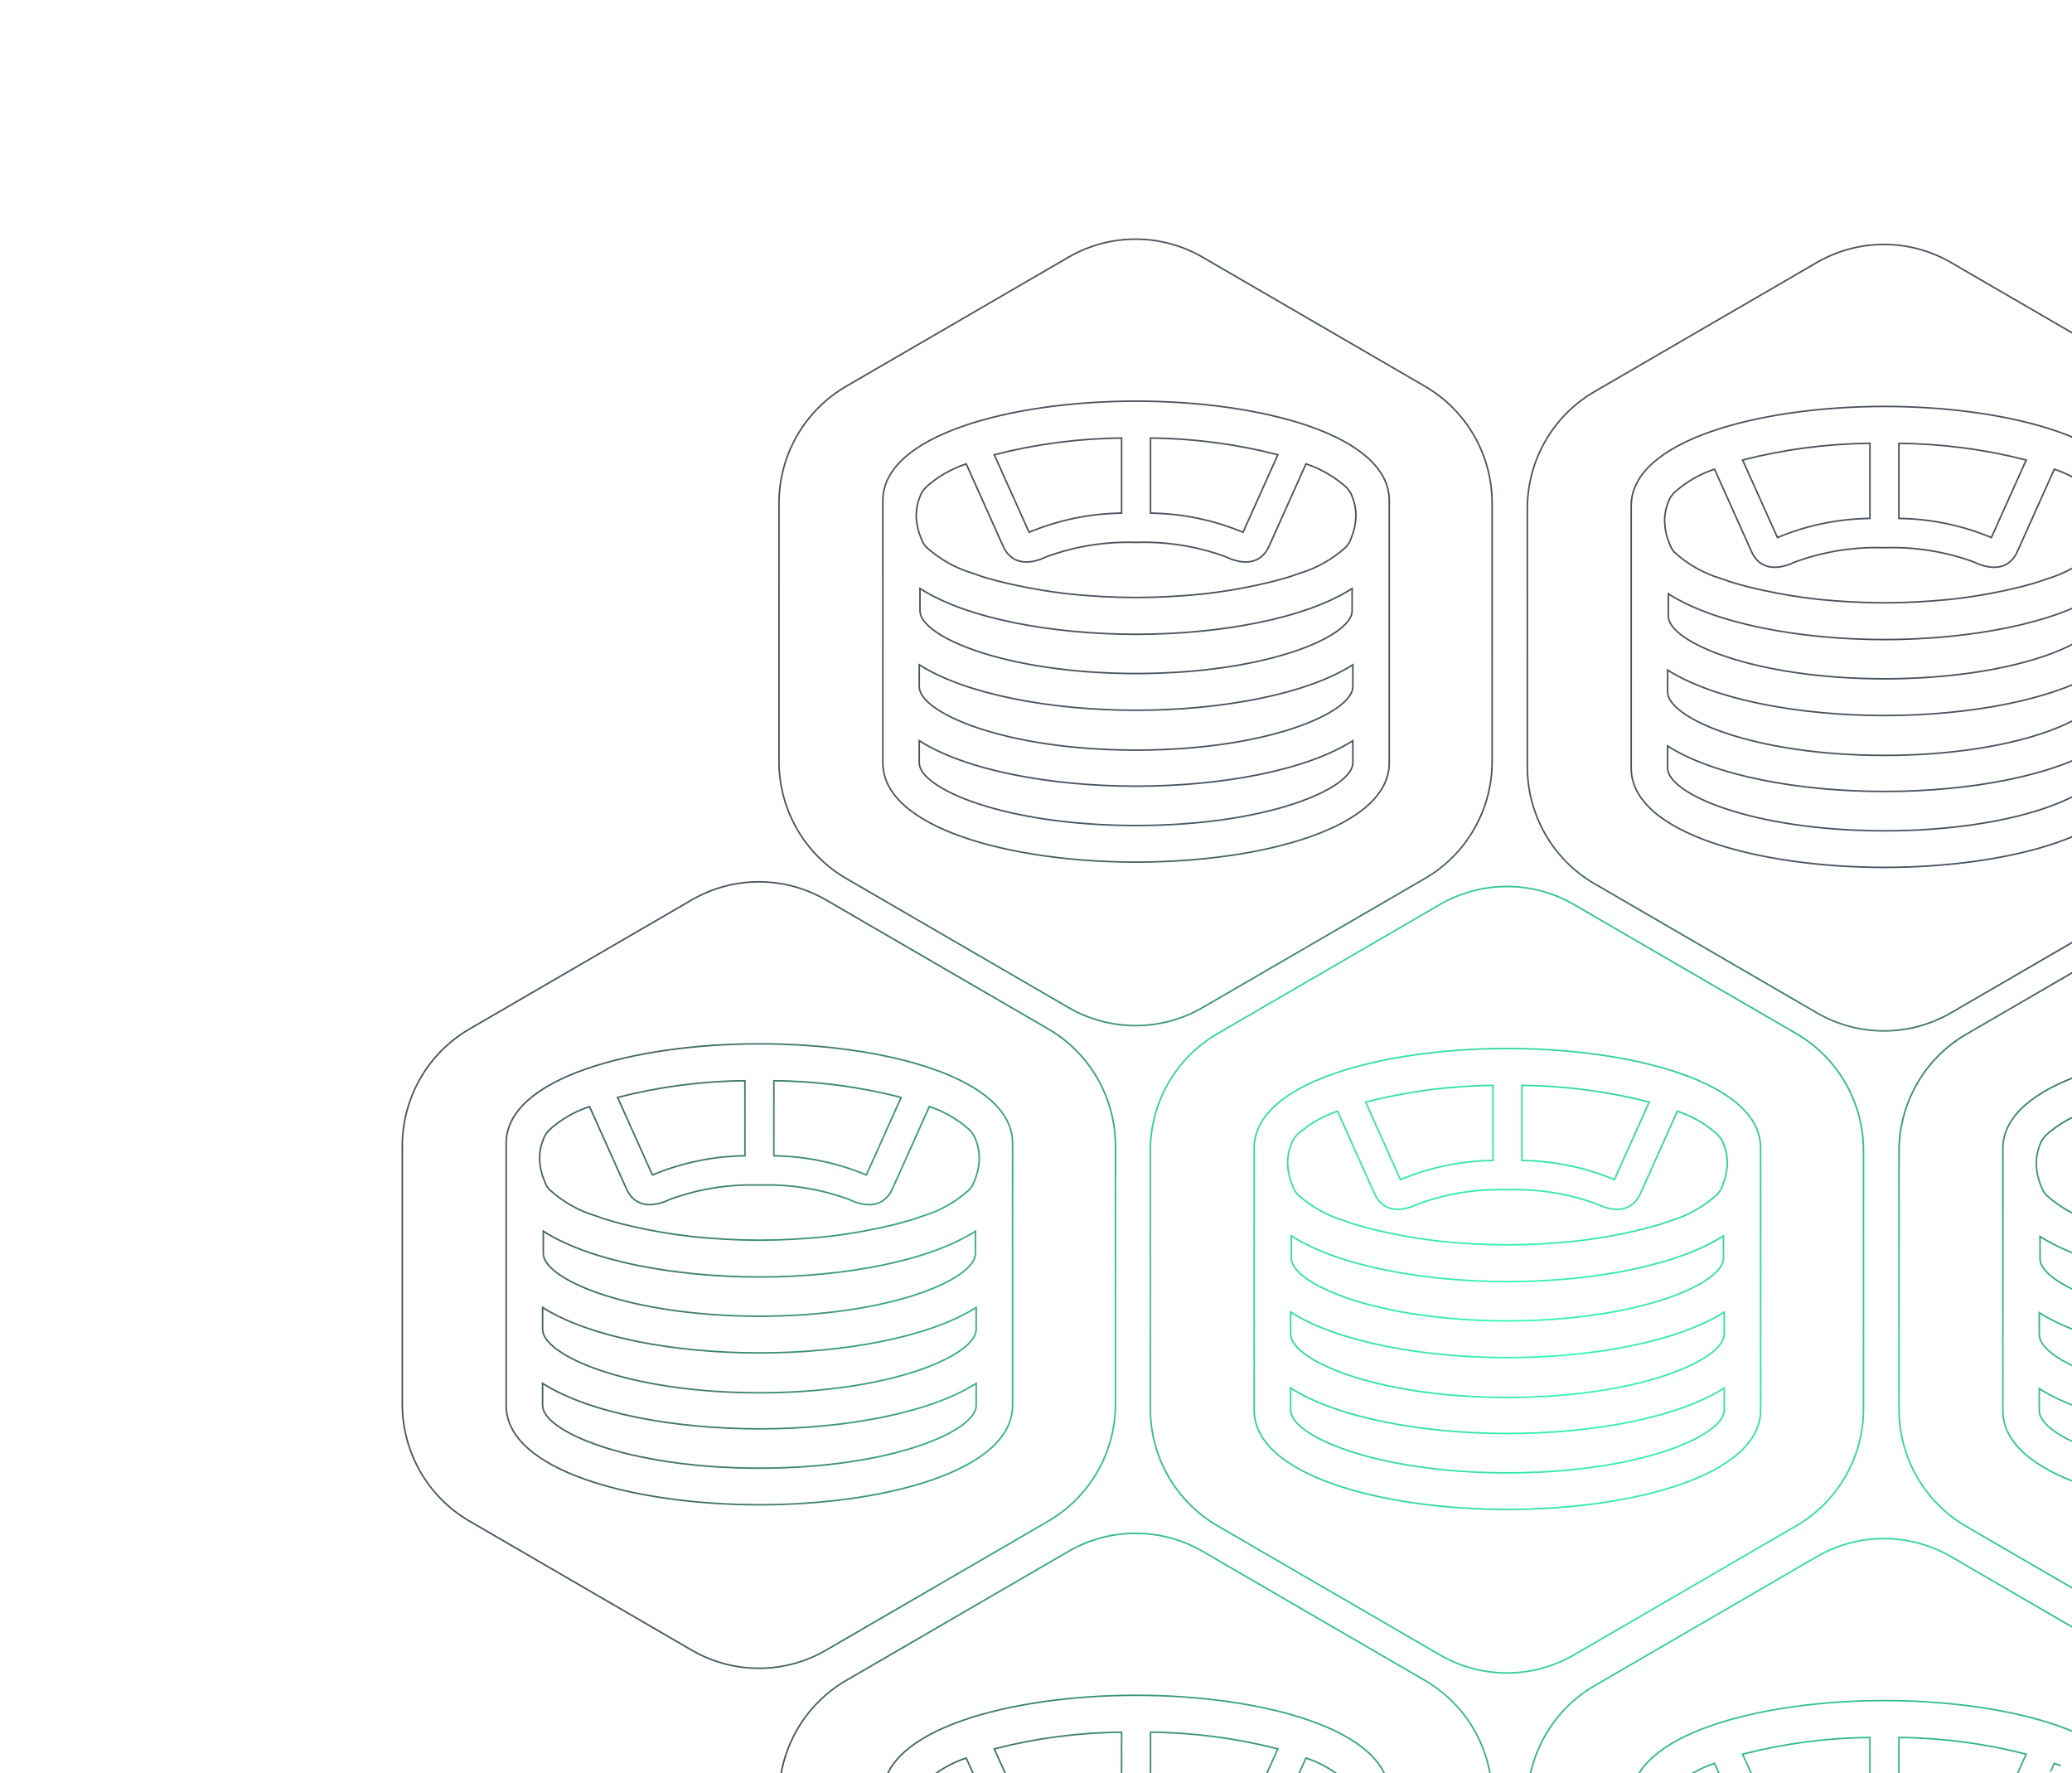 <?xml version="1.0" encoding="UTF-8"?> <svg xmlns="http://www.w3.org/2000/svg" xmlns:xlink="http://www.w3.org/1999/xlink" id="_Слой_2" viewBox="0 0 1332.35 1140"><defs><style>.cls-1{stroke:url(#_Безымянный_градиент_56-23);}.cls-1,.cls-2,.cls-3,.cls-4,.cls-5,.cls-6,.cls-7,.cls-8,.cls-9,.cls-10,.cls-11,.cls-12,.cls-13,.cls-14,.cls-15,.cls-16,.cls-17,.cls-18,.cls-19,.cls-20,.cls-21,.cls-22,.cls-23,.cls-24,.cls-25,.cls-26,.cls-27,.cls-28,.cls-29,.cls-30,.cls-31,.cls-32,.cls-33,.cls-34,.cls-35,.cls-36,.cls-37,.cls-38,.cls-39,.cls-40,.cls-41,.cls-42,.cls-43,.cls-44,.cls-45,.cls-46,.cls-47,.cls-48,.cls-49{fill:none;}.cls-1,.cls-2,.cls-3,.cls-4,.cls-5,.cls-6,.cls-7,.cls-8,.cls-9,.cls-10,.cls-11,.cls-12,.cls-13,.cls-14,.cls-15,.cls-17,.cls-18,.cls-19,.cls-20,.cls-21,.cls-22,.cls-23,.cls-24,.cls-25,.cls-26,.cls-27,.cls-28,.cls-29,.cls-30,.cls-31,.cls-32,.cls-33,.cls-34,.cls-35,.cls-36,.cls-37,.cls-38,.cls-39,.cls-40,.cls-41,.cls-42,.cls-43,.cls-44,.cls-45,.cls-46,.cls-47,.cls-48,.cls-49{stroke-opacity:.8;}.cls-2{stroke:url(#_Безымянный_градиент_56-43);}.cls-3{stroke:url(#_Безымянный_градиент_56-3);}.cls-4{stroke:url(#_Безымянный_градиент_56-17);}.cls-5{stroke:url(#_Безымянный_градиент_56-2);}.cls-6{stroke:url(#_Безымянный_градиент_56-35);}.cls-7{stroke:url(#_Безымянный_градиент_56-11);}.cls-8{stroke:url(#_Безымянный_градиент_56-41);}.cls-9{stroke:url(#_Безымянный_градиент_56-14);}.cls-10{stroke:url(#_Безымянный_градиент_56-13);}.cls-11{stroke:url(#_Безымянный_градиент_56-12);}.cls-12{stroke:url(#_Безымянный_градиент_56-32);}.cls-13{stroke:url(#_Безымянный_градиент_56-38);}.cls-14{stroke:url(#_Безымянный_градиент_56-39);}.cls-15{stroke:url(#_Безымянный_градиент_56-20);}.cls-17{stroke:url(#_Безымянный_градиент_56-7);}.cls-18{stroke:url(#_Безымянный_градиент_56-42);}.cls-19{stroke:url(#_Безымянный_градиент_56-33);}.cls-20{stroke:url(#_Безымянный_градиент_56-46);}.cls-21{stroke:url(#_Безымянный_градиент_56-9);}.cls-22{stroke:url(#_Безымянный_градиент_56-4);}.cls-23{stroke:url(#_Безымянный_градиент_56-29);}.cls-24{stroke:url(#_Безымянный_градиент_56-34);}.cls-25{stroke:url(#_Безымянный_градиент_56-5);}.cls-26{stroke:url(#_Безымянный_градиент_56-25);}.cls-27{stroke:url(#_Безымянный_градиент_56-45);}.cls-28{stroke:url(#_Безымянный_градиент_56-48);}.cls-29{stroke:url(#_Безымянный_градиент_56-28);}.cls-30{stroke:url(#_Безымянный_градиент_56-22);}.cls-31{stroke:url(#_Безымянный_градиент_56-27);}.cls-32{stroke:url(#_Безымянный_градиент_56-8);}.cls-33{stroke:url(#_Безымянный_градиент_56-31);}.cls-34{stroke:url(#_Безымянный_градиент_56-18);}.cls-35{stroke:url(#_Безымянный_градиент_56-10);}.cls-36{stroke:url(#_Безымянный_градиент_56-24);}.cls-37{stroke:url(#_Безымянный_градиент_56-16);}.cls-38{stroke:url(#_Безымянный_градиент_56-37);}.cls-39{stroke:url(#_Безымянный_градиент_56);}.cls-40{stroke:url(#_Безымянный_градиент_56-36);}.cls-41{stroke:url(#_Безымянный_градиент_56-19);}.cls-42{stroke:url(#_Безымянный_градиент_56-6);}.cls-43{stroke:url(#_Безымянный_градиент_56-15);}.cls-44{stroke:url(#_Безымянный_градиент_56-21);}.cls-50{clip-path:url(#clippath);}.cls-45{stroke:url(#_Безымянный_градиент_56-40);}.cls-46{stroke:url(#_Безымянный_градиент_56-30);}.cls-47{stroke:url(#_Безымянный_градиент_56-44);}.cls-48{stroke:url(#_Безымянный_градиент_56-26);}.cls-49{stroke:url(#_Безымянный_градиент_56-47);}</style><clipPath id="clippath"><rect class="cls-16" width="1332.35" height="1140" rx="20" ry="20"></rect></clipPath><radialGradient id="_Безымянный_градиент_56" cx="1721.66" cy="-559" fx="1721.66" fy="-559" r="1" gradientTransform="translate(-787695.79 783655.62) rotate(-76.84) scale(547 -1055.07)" gradientUnits="userSpaceOnUse"><stop offset="0" stop-color="#01f8a8"></stop><stop offset=".37" stop-color="#00a460"></stop><stop offset=".7" stop-color="#1a2837"></stop><stop offset="1" stop-color="#1b2733"></stop></radialGradient><radialGradient id="_Безымянный_градиент_56-2" cx="1721.66" cy="-559" fx="1721.66" fy="-559" r="1" xlink:href="#_Безымянный_градиент_56"></radialGradient><radialGradient id="_Безымянный_градиент_56-3" cx="1721.66" cy="-559" fx="1721.66" fy="-559" r="1" xlink:href="#_Безымянный_градиент_56"></radialGradient><radialGradient id="_Безымянный_градиент_56-4" cx="1721.66" cy="-559" fx="1721.66" fy="-559" r="1" xlink:href="#_Безымянный_градиент_56"></radialGradient><radialGradient id="_Безымянный_градиент_56-5" cx="1721.66" cy="-559" fx="1721.66" fy="-559" r="1" xlink:href="#_Безымянный_градиент_56"></radialGradient><radialGradient id="_Безымянный_градиент_56-6" cx="1721.66" cy="-559" fx="1721.66" fy="-559" r="1" xlink:href="#_Безымянный_градиент_56"></radialGradient><radialGradient id="_Безымянный_градиент_56-7" cx="1721.66" fx="1721.66" r="1" xlink:href="#_Безымянный_градиент_56"></radialGradient><radialGradient id="_Безымянный_градиент_56-8" cx="1721.66" fx="1721.66" r="1" xlink:href="#_Безымянный_градиент_56"></radialGradient><radialGradient id="_Безымянный_градиент_56-9" cx="1721.66" cy="-559" fx="1721.66" fy="-559" r="1" xlink:href="#_Безымянный_градиент_56"></radialGradient><radialGradient id="_Безымянный_градиент_56-10" cx="1721.66" cy="-559" fx="1721.66" fy="-559" r="1" xlink:href="#_Безымянный_градиент_56"></radialGradient><radialGradient id="_Безымянный_градиент_56-11" cx="1721.66" cy="-559" fx="1721.66" fy="-559" r="1" xlink:href="#_Безымянный_градиент_56"></radialGradient><radialGradient id="_Безымянный_градиент_56-12" cx="1721.66" cy="-559" fx="1721.66" fy="-559" r="1" xlink:href="#_Безымянный_градиент_56"></radialGradient><radialGradient id="_Безымянный_градиент_56-13" cy="-559" fy="-559" r="1" xlink:href="#_Безымянный_градиент_56"></radialGradient><radialGradient id="_Безымянный_градиент_56-14" cx="1721.66" cy="-559" fx="1721.66" fy="-559" r="1" xlink:href="#_Безымянный_градиент_56"></radialGradient><radialGradient id="_Безымянный_градиент_56-15" cx="1721.66" cy="-559" fx="1721.66" fy="-559" r="1" xlink:href="#_Безымянный_градиент_56"></radialGradient><radialGradient id="_Безымянный_градиент_56-16" cx="1721.66" cy="-559" fx="1721.66" fy="-559" r="1" xlink:href="#_Безымянный_градиент_56"></radialGradient><radialGradient id="_Безымянный_градиент_56-17" cx="1721.66" fx="1721.66" r="1" xlink:href="#_Безымянный_градиент_56"></radialGradient><radialGradient id="_Безымянный_градиент_56-18" cx="1721.66" cy="-559" fx="1721.66" fy="-559" r="1" xlink:href="#_Безымянный_градиент_56"></radialGradient><radialGradient id="_Безымянный_градиент_56-19" cy="-559" fy="-559" r="1" xlink:href="#_Безымянный_градиент_56"></radialGradient><radialGradient id="_Безымянный_градиент_56-20" cx="1721.66" fx="1721.66" r="1" xlink:href="#_Безымянный_градиент_56"></radialGradient><radialGradient id="_Безымянный_градиент_56-21" cx="1721.66" fx="1721.66" r="1" xlink:href="#_Безымянный_градиент_56"></radialGradient><radialGradient id="_Безымянный_градиент_56-22" cx="1721.66" cy="-559" fx="1721.66" fy="-559" r="1" xlink:href="#_Безымянный_градиент_56"></radialGradient><radialGradient id="_Безымянный_градиент_56-23" cx="1721.66" fx="1721.66" r="1" xlink:href="#_Безымянный_градиент_56"></radialGradient><radialGradient id="_Безымянный_градиент_56-24" cx="1721.66" fx="1721.66" r="1" xlink:href="#_Безымянный_градиент_56"></radialGradient><radialGradient id="_Безымянный_градиент_56-25" cx="1721.66" fx="1721.66" r="1" xlink:href="#_Безымянный_градиент_56"></radialGradient><radialGradient id="_Безымянный_градиент_56-26" cx="1721.66" fx="1721.66" r="1" xlink:href="#_Безымянный_градиент_56"></radialGradient><radialGradient id="_Безымянный_градиент_56-27" cx="1721.66" fx="1721.66" r="1" xlink:href="#_Безымянный_градиент_56"></radialGradient><radialGradient id="_Безымянный_градиент_56-28" cx="1721.66" cy="-559" fx="1721.66" fy="-559" r="1" xlink:href="#_Безымянный_градиент_56"></radialGradient><radialGradient id="_Безымянный_градиент_56-29" cx="1721.66" fx="1721.66" r="1" xlink:href="#_Безымянный_градиент_56"></radialGradient><radialGradient id="_Безымянный_градиент_56-30" cx="1721.66" cy="-559" fx="1721.66" fy="-559" r="1" xlink:href="#_Безымянный_градиент_56"></radialGradient><radialGradient id="_Безымянный_градиент_56-31" cx="1721.66" cy="-559" fx="1721.66" fy="-559" r="1" xlink:href="#_Безымянный_градиент_56"></radialGradient><radialGradient id="_Безымянный_градиент_56-32" r="1" xlink:href="#_Безымянный_градиент_56"></radialGradient><radialGradient id="_Безымянный_градиент_56-33" cx="1721.66" fx="1721.66" r="1" xlink:href="#_Безымянный_градиент_56"></radialGradient><radialGradient id="_Безымянный_градиент_56-34" cx="1721.66" fx="1721.66" r="1" xlink:href="#_Безымянный_градиент_56"></radialGradient><radialGradient id="_Безымянный_градиент_56-35" cx="1721.66" fx="1721.66" r="1" xlink:href="#_Безымянный_градиент_56"></radialGradient><radialGradient id="_Безымянный_градиент_56-36" cx="1721.66" cy="-559" fx="1721.66" fy="-559" r="1" xlink:href="#_Безымянный_градиент_56"></radialGradient><radialGradient id="_Безымянный_градиент_56-37" cx="1721.66" fx="1721.66" r="1" xlink:href="#_Безымянный_градиент_56"></radialGradient><radialGradient id="_Безымянный_градиент_56-38" cx="1721.66" cy="-559" fx="1721.66" fy="-559" r="1" xlink:href="#_Безымянный_градиент_56"></radialGradient><radialGradient id="_Безымянный_градиент_56-39" cx="1721.66" fx="1721.66" r="1" xlink:href="#_Безымянный_градиент_56"></radialGradient><radialGradient id="_Безымянный_градиент_56-40" cx="1721.66" fx="1721.66" r="1" xlink:href="#_Безымянный_градиент_56"></radialGradient><radialGradient id="_Безымянный_градиент_56-41" cx="1722.26" cy="-560.2" fx="1722.26" fy="-560.2" r="1" gradientTransform="translate(-1491204.09 228025.64) rotate(-40.76) scale(742.39 -1431.96)" xlink:href="#_Безымянный_градиент_56"></radialGradient><radialGradient id="_Безымянный_градиент_56-42" cx="1722.26" cy="-560.2" fx="1722.26" fy="-560.2" r="1" gradientTransform="translate(-1491204.09 228025.64) rotate(-40.76) scale(742.39 -1431.96)" xlink:href="#_Безымянный_градиент_56"></radialGradient><radialGradient id="_Безымянный_градиент_56-43" cx="1722.26" cy="-560.2" fx="1722.26" fy="-560.2" r="1" gradientTransform="translate(-1491204.09 228025.64) rotate(-40.76) scale(742.39 -1431.96)" xlink:href="#_Безымянный_градиент_56"></radialGradient><radialGradient id="_Безымянный_градиент_56-44" cx="1722.26" cy="-560.2" fx="1722.26" fy="-560.2" r="1" gradientTransform="translate(-1491204.09 228025.64) rotate(-40.76) scale(742.39 -1431.96)" xlink:href="#_Безымянный_градиент_56"></radialGradient><radialGradient id="_Безымянный_градиент_56-45" cx="1722.26" cy="-560.2" fx="1722.26" fy="-560.2" r="1" gradientTransform="translate(-1491204.09 228025.64) rotate(-40.76) scale(742.39 -1431.96)" xlink:href="#_Безымянный_градиент_56"></radialGradient><radialGradient id="_Безымянный_градиент_56-46" cx="1722.26" cy="-560.2" fx="1722.26" fy="-560.2" r="1" gradientTransform="translate(-1491204.09 228025.64) rotate(-40.76) scale(742.39 -1431.96)" xlink:href="#_Безымянный_градиент_56"></radialGradient><radialGradient id="_Безымянный_градиент_56-47" cx="1722.26" cy="-560.2" fx="1722.26" fy="-560.2" r="1" gradientTransform="translate(-1491204.09 228025.64) rotate(-40.76) scale(742.39 -1431.96)" xlink:href="#_Безымянный_градиент_56"></radialGradient><radialGradient id="_Безымянный_градиент_56-48" cx="1722.26" cy="-560.2" fx="1722.26" fy="-560.2" r="1" gradientTransform="translate(-1491204.09 228025.64) rotate(-40.76) scale(742.39 -1431.96)" xlink:href="#_Безымянный_градиент_56"></radialGradient></defs><g id="_Слой_1-2"><g class="cls-50"><path class="cls-39" d="M444.82,578.61c26.71-15.51,59.62-15.51,86.33,0l142.95,83c26.71,15.51,43.17,44.17,43.17,75.19v166.01c0,31.02-16.45,59.68-43.17,75.19l-142.95,83c-26.71,15.51-59.62,15.51-86.33,0l-142.95-83c-26.71-15.51-43.17-44.17-43.17-75.19v-166.01c0-31.02,16.46-59.68,43.17-75.19l142.95-83Z"></path><path class="cls-5" d="M627.72,903.66c0,16.44-54.39,40.29-139.41,40.32-85.02-.03-139.41-23.88-139.41-40.32v-14.21c30.15,19.22,84.8,29.22,139.41,29.24,54.61-.02,109.27-10.01,139.41-29.24v14.21Z"></path><path class="cls-3" d="M627.72,854.71c0,16.58-54.39,40.76-139.41,40.8-85.02-.03-139.41-24.22-139.41-40.8v-14.07c30.15,19.15,84.8,29.22,139.41,29.24,54.61-.02,109.27-10.08,139.41-29.24v14.07Z"></path><path class="cls-22" d="M627.24,805.96c0,16.35-54.19,40.2-138.94,40.32-84.74-.12-138.94-23.97-138.94-40.32v-14.35c30.06,19.3,84.48,29.36,138.94,29.44,54.46-.08,108.88-10.14,138.94-29.44v14.35Z"></path><path class="cls-25" d="M529.54,795.28c-12.32,1.2-25.94,2.07-41.24,2.11-15.3-.04-28.92-.91-41.24-2.11-15.8-1.68-31.47-4.45-46.89-8.29l-5.68-1.56c-3.78-1-7.51-2.2-11.16-3.6-11.07-3.28-21.27-9.02-29.84-16.79-.23-.18-.43-.38-.61-.6-.19-.23-.35-.49-.47-.76-.1-.12-.21-.24-.3-.37-.14-.18-.27-.36-.4-.55-.4-.59-.73-1.21-.99-1.87-.05-.17-.11-.34-.17-.51l-.13-.33-.12-.3c-.08-.19-.16-.38-.25-.56-1.8-4.2-2.83-8.69-3.04-13.26-.18-4.66.65-9.3,2.44-13.6.57-1.71,1.49-3.29,2.71-4.62.12-.19.26-.38.4-.56.15-.19.31-.36.48-.53,7.54-6.82,16.41-11.98,26.05-15.16l22.53,50.25,1.9,4.15c2.77,5.03,9.13,12.1,23.82,6.8l3.59-1.56c17.98-6.56,37.03-9.68,56.16-9.18h2.5c19.13-.5,38.18,2.61,56.16,9.18l3.59,1.56c14.68,5.3,21.04-1.77,23.82-6.8l1.9-4.15,22.53-50.25c9.63,3.18,18.51,8.35,26.05,15.16.33.33.63.69.88,1.09.63.7,1.19,1.46,1.65,2.27.43.75.78,1.54,1.06,2.36,1.79,4.3,2.62,8.94,2.43,13.6-.21,4.57-1.25,9.06-3.04,13.26-.26.55-.49,1.12-.68,1.7-.41,1.02-.98,1.96-1.69,2.79-.25.53-.62,1-1.08,1.36-8.57,7.77-18.76,13.52-29.84,16.79-3.65,1.4-7.38,2.61-11.16,3.6l-5.68,1.56c-15.42,3.84-31.09,6.61-46.89,8.29Z"></path><path class="cls-42" d="M419.53,755.44c18.86-7.88,39.05-12.05,59.47-12.31v-48.27c-27.62.24-55.11,3.85-81.87,10.74l22.39,49.84Z"></path><path class="cls-17" d="M557.08,755.44c-18.86-7.88-39.05-12.05-59.47-12.31v-48.27c27.62.24,55.11,3.85,81.87,10.74l-22.39,49.84Z"></path><path class="cls-32" d="M488.3,671.13c-80.93.03-162.82,21.99-162.82,63.91v168.62c0,41.85,81.89,63.81,162.82,63.84,80.93-.03,162.82-21.99,162.82-63.84v-168.62c0-41.92-81.89-63.88-162.82-63.91Z"></path><path class="cls-21" d="M1407.25,582.01c26.71-15.51,59.62-15.51,86.33,0l142.95,83c26.71,15.51,43.17,44.17,43.17,75.19v166.01c0,31.02-16.46,59.68-43.17,75.19l-142.95,83c-26.71,15.51-59.62,15.51-86.33,0l-142.96-83c-26.71-15.51-43.16-44.17-43.16-75.19v-166.01c0-31.02,16.46-59.68,43.16-75.19l142.96-83Z"></path><path class="cls-35" d="M1590.14,907.06c0,16.44-54.4,40.29-139.42,40.32-85.02-.03-139.41-23.88-139.41-40.32v-14.21c30.15,19.22,84.8,29.22,139.41,29.24,54.62-.02,109.27-10.01,139.42-29.24v14.21Z"></path><path class="cls-7" d="M1590.14,858.1c0,16.58-54.4,40.76-139.42,40.79-85.02-.03-139.41-24.22-139.41-40.79v-14.07c30.15,19.15,84.8,29.22,139.41,29.24,54.62-.02,109.27-10.08,139.42-29.24v14.07Z"></path><path class="cls-11" d="M1589.66,809.35c0,16.35-54.19,40.2-138.94,40.32-84.74-.12-138.93-23.97-138.93-40.32v-14.35c30.06,19.3,84.48,29.36,138.93,29.44,54.46-.08,108.88-10.14,138.94-29.44v14.35Z"></path><path class="cls-10" d="M1491.96,798.68c-12.32,1.2-25.94,2.07-41.24,2.11-15.29-.04-28.91-.91-41.23-2.11-15.8-1.68-31.47-4.45-46.89-8.3l-5.68-1.56c-3.79-1-7.52-2.2-11.17-3.6-11.07-3.28-21.27-9.02-29.84-16.79-.22-.18-.43-.38-.61-.6-.18-.23-.34-.49-.47-.76-.1-.12-.2-.24-.3-.37-.14-.18-.27-.36-.4-.55-.39-.58-.73-1.21-.99-1.87-.06-.17-.11-.34-.18-.5l-.12-.33-.13-.3c-.08-.19-.16-.38-.25-.56-1.79-4.2-2.83-8.69-3.04-13.26-.19-4.66.65-9.3,2.43-13.6.58-1.71,1.5-3.29,2.71-4.62.12-.19.26-.38.4-.56.15-.19.31-.36.48-.53,7.54-6.82,16.41-11.98,26.05-15.16l22.53,50.25,1.89,4.15c2.78,5.03,9.14,12.1,23.82,6.8l3.58-1.56c17.99-6.56,37.04-9.68,56.16-9.18h2.51c19.12-.5,38.17,2.62,56.15,9.18l3.59,1.56c14.68,5.3,21.04-1.77,23.81-6.8l1.9-4.15,22.53-50.25c9.63,3.18,18.51,8.35,26.05,15.16.33.33.63.69.88,1.09.63.7,1.18,1.46,1.65,2.27.43.75.78,1.54,1.05,2.36,1.79,4.3,2.62,8.94,2.44,13.6-.22,4.57-1.25,9.06-3.05,13.26-.26.55-.48,1.12-.67,1.7-.41,1.02-.98,1.96-1.69,2.79-.25.53-.62,1-1.08,1.36-8.57,7.78-18.77,13.52-29.84,16.79-3.66,1.4-7.38,2.61-11.17,3.6l-5.68,1.56c-15.42,3.84-31.09,6.61-46.89,8.3Z"></path><path class="cls-9" d="M1450.72,674.52c-80.93.03-162.82,21.99-162.82,63.91v168.62c0,41.85,81.89,63.81,162.82,63.84,80.94-.03,162.83-21.99,162.83-63.84v-168.62c0-41.92-81.89-63.88-162.83-63.91Z"></path><path class="cls-43" d="M687.03,165.4c26.71-15.51,59.62-15.51,86.33,0l142.95,83c26.71,15.51,43.17,44.17,43.17,75.19v166.01c0,31.02-16.46,59.68-43.17,75.19l-142.95,83c-26.71,15.51-59.62,15.51-86.33,0l-142.95-83c-26.71-15.51-43.17-44.17-43.17-75.19v-166.01c0-31.02,16.46-59.68,43.17-75.19l142.95-83Z"></path><path class="cls-37" d="M869.92,490.45c0,16.44-54.39,40.29-139.41,40.32-85.02-.03-139.41-23.88-139.41-40.32v-14.21c30.15,19.22,84.8,29.22,139.41,29.24,54.61-.02,109.27-10.01,139.41-29.24v14.21Z"></path><path class="cls-4" d="M869.92,441.5c0,16.58-54.39,40.76-139.41,40.79-85.02-.03-139.41-24.22-139.41-40.79v-14.07c30.15,19.15,84.8,29.22,139.41,29.24,54.61-.02,109.27-10.08,139.41-29.24v14.07Z"></path><path class="cls-34" d="M869.45,392.75c0,16.34-54.19,40.2-138.94,40.32-84.74-.12-138.94-23.97-138.94-40.32v-14.35c30.06,19.3,84.48,29.36,138.94,29.44,54.46-.08,108.88-10.14,138.94-29.44v14.35Z"></path><path class="cls-41" d="M771.75,382.07c-12.32,1.2-25.94,2.07-41.24,2.11-15.3-.04-28.92-.91-41.24-2.11-15.8-1.68-31.47-4.45-46.89-8.3l-5.68-1.56c-3.79-1-7.51-2.2-11.16-3.6-11.07-3.28-21.27-9.02-29.84-16.79-.23-.18-.43-.38-.61-.6-.19-.23-.35-.49-.47-.76-.11-.12-.2-.24-.3-.37-.14-.18-.27-.36-.4-.55-.4-.59-.73-1.21-.99-1.87-.05-.17-.11-.34-.17-.5l-.13-.33-.12-.3c-.08-.19-.16-.38-.25-.56-1.8-4.2-2.83-8.69-3.04-13.26-.18-4.66.65-9.3,2.44-13.6.57-1.71,1.49-3.29,2.71-4.62.12-.19.26-.38.4-.56.15-.19.31-.36.48-.53,7.54-6.82,16.41-11.98,26.05-15.16l22.53,50.25,1.89,4.15c2.77,5.03,9.14,12.1,23.82,6.8l3.59-1.56c17.98-6.56,37.03-9.68,56.16-9.18h2.5c19.13-.5,38.17,2.62,56.16,9.18l3.59,1.56c14.68,5.3,21.04-1.77,23.81-6.8l1.9-4.15,22.53-50.25c9.63,3.18,18.51,8.35,26.05,15.16.33.33.63.69.88,1.09.63.7,1.19,1.46,1.65,2.27.43.75.78,1.53,1.06,2.36,1.79,4.3,2.62,8.94,2.44,13.6-.22,4.57-1.25,9.06-3.04,13.26-.26.55-.49,1.12-.68,1.7-.41,1.02-.98,1.96-1.69,2.79-.25.53-.62,1-1.08,1.36-8.57,7.78-18.77,13.51-29.84,16.79-3.65,1.4-7.38,2.61-11.16,3.6l-5.68,1.56c-15.42,3.84-31.09,6.61-46.89,8.3Z"></path><path class="cls-15" d="M661.74,342.23c18.86-7.88,39.05-12.05,59.47-12.31v-48.27c-27.62.24-55.11,3.85-81.87,10.74l22.39,49.84Z"></path><path class="cls-44" d="M799.29,342.23c-18.86-7.88-39.05-12.05-59.47-12.31v-48.27c27.62.24,55.11,3.85,81.87,10.74l-22.4,49.84Z"></path><path class="cls-30" d="M730.51,257.92c-80.93.03-162.82,21.99-162.82,63.91v168.62c0,41.85,81.89,63.81,162.82,63.85,80.93-.03,162.82-21.99,162.82-63.85v-168.62c0-41.92-81.89-63.88-162.82-63.91Z"></path><path class="cls-1" d="M1168.24,168.8c26.71-15.51,59.62-15.51,86.33,0l142.95,83c26.71,15.51,43.17,44.17,43.17,75.19v166.01c0,31.02-16.46,59.68-43.17,75.19l-142.95,83c-26.71,15.51-59.62,15.51-86.33,0l-142.95-83c-26.71-15.51-43.17-44.17-43.17-75.19v-166.01c0-31.02,16.46-59.68,43.17-75.19l142.95-83Z"></path><path class="cls-36" d="M1351.13,493.85c0,16.44-54.39,40.29-139.41,40.32-85.02-.03-139.41-23.88-139.41-40.32v-14.21c30.15,19.22,84.8,29.22,139.41,29.24,54.61-.02,109.27-10.01,139.41-29.24v14.21Z"></path><path class="cls-26" d="M1351.13,444.89c0,16.58-54.39,40.76-139.41,40.8-85.02-.03-139.41-24.22-139.41-40.8v-14.07c30.15,19.15,84.8,29.22,139.41,29.24,54.61-.02,109.27-10.08,139.41-29.24v14.07Z"></path><path class="cls-48" d="M1350.66,396.14c0,16.34-54.19,40.2-138.94,40.32-84.75-.12-138.94-23.97-138.94-40.32v-14.35c30.06,19.3,84.48,29.36,138.94,29.44,54.46-.08,108.88-10.14,138.94-29.44v14.35Z"></path><path class="cls-31" d="M1252.96,385.47c-12.32,1.2-25.94,2.07-41.24,2.11-15.3-.04-28.92-.91-41.24-2.11-15.8-1.68-31.47-4.45-46.89-8.29l-5.68-1.56c-3.78-1-7.51-2.2-11.16-3.6-11.07-3.28-21.27-9.02-29.84-16.79-.23-.18-.43-.38-.61-.6-.19-.23-.34-.49-.47-.76-.11-.12-.21-.24-.3-.37-.14-.18-.27-.36-.4-.55-.39-.59-.73-1.21-.99-1.87-.05-.17-.11-.34-.17-.5l-.13-.33-.12-.3c-.08-.19-.16-.38-.25-.56-1.8-4.2-2.83-8.69-3.04-13.26-.18-4.66.65-9.3,2.43-13.6.57-1.71,1.49-3.29,2.71-4.62.12-.19.26-.38.4-.56.15-.19.31-.36.48-.53,7.54-6.82,16.41-11.98,26.05-15.16l22.53,50.25,1.89,4.15c2.78,5.03,9.14,12.1,23.82,6.8l3.59-1.56c17.98-6.56,37.03-9.68,56.16-9.18h2.5c19.13-.5,38.18,2.62,56.16,9.18l3.59,1.56c14.68,5.3,21.04-1.77,23.81-6.8l1.9-4.15,22.53-50.25c9.63,3.18,18.5,8.35,26.05,15.16.33.33.62.69.87,1.09.64.7,1.19,1.46,1.66,2.27.42.75.78,1.53,1.05,2.36,1.79,4.3,2.62,8.94,2.44,13.6-.22,4.57-1.25,9.06-3.05,13.26-.26.55-.48,1.12-.67,1.7-.41,1.02-.98,1.96-1.7,2.79-.25.53-.62,1-1.08,1.36-8.56,7.78-18.76,13.51-29.84,16.79-3.65,1.4-7.37,2.61-11.16,3.6l-5.68,1.56c-15.42,3.84-31.09,6.61-46.89,8.29Z"></path><path class="cls-29" d="M1142.94,345.63c18.86-7.88,39.05-12.05,59.47-12.31v-48.27c-27.62.24-55.11,3.85-81.87,10.74l22.4,49.84Z"></path><path class="cls-23" d="M1280.5,345.63c-18.87-7.88-39.05-12.05-59.47-12.31v-48.27c27.62.24,55.11,3.85,81.86,10.74l-22.39,49.84Z"></path><path class="cls-46" d="M1211.72,261.32c-80.93.03-162.82,21.99-162.82,63.91v168.62c0,41.85,81.89,63.81,162.82,63.85,80.94-.03,162.82-21.99,162.82-63.85v-168.62c0-41.92-81.88-63.88-162.82-63.91Z"></path><path class="cls-33" d="M687.03,997.48c26.71-15.51,59.62-15.51,86.33,0l142.95,83c26.71,15.51,43.17,44.17,43.17,75.19v166c0,31.02-16.46,59.69-43.17,75.2l-142.95,83c-26.71,15.51-59.62,15.51-86.33,0l-142.95-83c-26.71-15.51-43.17-44.18-43.17-75.2v-166c0-31.02,16.46-59.68,43.17-75.19l142.95-83Z"></path><path class="cls-12" d="M771.75,1214.15c-12.32,1.2-25.94,2.07-41.24,2.11-15.3-.04-28.92-.91-41.24-2.11-15.8-1.68-31.47-4.45-46.89-8.3l-5.68-1.57c-3.79-1-7.51-2.2-11.16-3.6-11.07-3.28-21.27-9.02-29.84-16.79-.23-.18-.43-.38-.61-.6-.19-.23-.35-.49-.47-.76-.11-.12-.2-.24-.3-.37-.14-.18-.27-.36-.4-.55-.4-.59-.73-1.21-.99-1.87-.05-.17-.11-.34-.17-.5l-.13-.33-.12-.3c-.08-.19-.16-.38-.25-.56-1.8-4.2-2.83-8.69-3.04-13.26-.18-4.66.65-9.3,2.44-13.6.57-1.71,1.49-3.29,2.71-4.62.12-.19.26-.38.4-.56.15-.18.31-.36.48-.53,7.54-6.82,16.41-11.98,26.05-15.16l22.53,50.25,1.89,4.15c2.77,5.03,9.14,12.1,23.82,6.8l3.59-1.56c17.98-6.56,37.03-9.68,56.16-9.18h2.5c19.13-.5,38.17,2.61,56.16,9.18l3.59,1.56c14.68,5.3,21.04-1.77,23.81-6.8l1.9-4.15,22.53-50.25c9.63,3.18,18.51,8.35,26.05,15.16.33.33.63.69.88,1.09.63.7,1.19,1.46,1.65,2.27.43.75.78,1.53,1.06,2.36,1.79,4.3,2.62,8.94,2.44,13.6-.22,4.57-1.25,9.06-3.04,13.26-.26.55-.49,1.12-.68,1.7-.41,1.02-.98,1.96-1.69,2.79-.25.53-.62,1-1.08,1.36-8.57,7.77-18.77,13.51-29.84,16.79-3.65,1.4-7.38,2.61-11.16,3.6l-5.68,1.57c-15.42,3.84-31.09,6.61-46.89,8.3Z"></path><path class="cls-19" d="M661.74,1174.31c18.86-7.88,39.05-12.05,59.47-12.31v-48.28c-27.62.24-55.11,3.85-81.87,10.74l22.39,49.84Z"></path><path class="cls-24" d="M799.29,1174.31c-18.86-7.88-39.05-12.05-59.47-12.31v-48.28c27.62.24,55.11,3.85,81.87,10.74l-22.4,49.84Z"></path><path class="cls-6" d="M730.51,1090c-80.93.03-162.82,21.99-162.82,63.91v168.62c0,41.86,81.89,63.82,162.82,63.85,80.93-.03,162.82-21.99,162.82-63.85v-168.62c0-41.92-81.89-63.88-162.82-63.91Z"></path><path class="cls-40" d="M1168.24,1000.87c26.71-15.51,59.62-15.51,86.33,0l142.95,83c26.71,15.51,43.17,44.17,43.17,75.19v166.01c0,31.02-16.46,59.68-43.17,75.19l-142.95,83c-26.71,15.51-59.62,15.51-86.33,0l-142.95-83c-26.71-15.51-43.17-44.17-43.17-75.19v-166.01c0-31.02,16.46-59.68,43.17-75.19l142.95-83Z"></path><path class="cls-38" d="M1252.96,1217.55c-12.32,1.2-25.94,2.07-41.24,2.11-15.3-.03-28.92-.91-41.24-2.11-15.8-1.68-31.47-4.45-46.89-8.3l-5.68-1.56c-3.78-1-7.51-2.2-11.16-3.6-11.07-3.28-21.27-9.02-29.84-16.79-.23-.18-.43-.38-.61-.6-.19-.23-.34-.49-.47-.76-.11-.12-.21-.24-.3-.37-.14-.18-.27-.36-.4-.55-.39-.59-.73-1.21-.99-1.87-.05-.17-.11-.34-.17-.5l-.13-.33-.12-.3c-.08-.19-.16-.38-.25-.56-1.8-4.2-2.83-8.69-3.04-13.26-.18-4.66.65-9.3,2.43-13.6.57-1.71,1.49-3.29,2.71-4.62.12-.19.26-.38.4-.56.15-.19.31-.36.48-.53,7.54-6.82,16.41-11.98,26.05-15.16l22.53,50.25,1.89,4.15c2.78,5.03,9.14,12.1,23.82,6.8l3.59-1.56c17.98-6.56,37.03-9.68,56.16-9.18h2.5c19.13-.5,38.18,2.61,56.16,9.18l3.59,1.56c14.68,5.3,21.04-1.77,23.81-6.8l1.9-4.15,22.53-50.25c9.63,3.18,18.5,8.35,26.05,15.16.33.33.62.69.87,1.09.64.7,1.19,1.46,1.66,2.27.42.75.78,1.53,1.05,2.36,1.79,4.3,2.62,8.94,2.44,13.6-.22,4.57-1.25,9.06-3.05,13.26-.26.55-.48,1.12-.67,1.7-.41,1.02-.98,1.96-1.7,2.79-.25.53-.62,1-1.08,1.36-8.56,7.78-18.76,13.52-29.84,16.79-3.65,1.4-7.37,2.61-11.16,3.6l-5.68,1.56c-15.42,3.84-31.09,6.61-46.89,8.3Z"></path><path class="cls-13" d="M1142.94,1177.7c18.86-7.88,39.05-12.05,59.47-12.31v-48.27c-27.62.24-55.11,3.85-81.87,10.74l22.4,49.84Z"></path><path class="cls-14" d="M1280.5,1177.7c-18.87-7.88-39.05-12.05-59.47-12.31v-48.27c27.62.24,55.11,3.85,81.86,10.74l-22.39,49.84Z"></path><path class="cls-45" d="M1211.72,1093.39c-80.93.03-162.82,21.99-162.82,63.91v168.62c0,41.85,81.89,63.81,162.82,63.84,80.94-.03,162.82-21.99,162.82-63.84v-168.62c0-41.92-81.88-63.88-162.82-63.91Z"></path><path class="cls-8" d="M925.82,581.61c26.71-15.51,59.62-15.51,86.33,0l142.95,83c26.71,15.51,43.17,44.17,43.17,75.19v166.01c0,31.02-16.46,59.68-43.17,75.19l-142.95,83c-26.71,15.51-59.62,15.51-86.33,0l-142.95-83c-26.71-15.51-43.17-44.17-43.17-75.19v-166.01c0-31.02,16.45-59.68,43.17-75.19l142.95-83Z"></path><path class="cls-18" d="M1108.72,906.66c0,16.44-54.39,40.29-139.41,40.32-85.02-.03-139.41-23.88-139.41-40.32v-14.21c30.15,19.22,84.8,29.22,139.41,29.24,54.61-.02,109.27-10.01,139.41-29.24v14.21Z"></path><path class="cls-2" d="M1108.72,857.71c0,16.58-54.39,40.76-139.41,40.8-85.02-.03-139.41-24.22-139.41-40.8v-14.07c30.15,19.15,84.8,29.22,139.41,29.24,54.61-.02,109.27-10.08,139.41-29.24v14.07Z"></path><path class="cls-47" d="M1108.24,808.96c0,16.35-54.19,40.2-138.94,40.32-84.75-.12-138.94-23.97-138.94-40.32v-14.35c30.06,19.3,84.48,29.36,138.94,29.44,54.45-.08,108.88-10.14,138.94-29.44v14.35Z"></path><path class="cls-27" d="M1010.54,798.28c-12.32,1.2-25.94,2.07-41.24,2.11-15.3-.04-28.92-.91-41.24-2.11-15.8-1.68-31.47-4.45-46.89-8.29l-5.68-1.56c-3.78-1-7.51-2.2-11.16-3.6-11.07-3.28-21.27-9.02-29.84-16.79-.23-.18-.43-.38-.61-.6-.19-.23-.34-.49-.47-.76-.1-.12-.21-.24-.3-.37-.14-.18-.27-.36-.39-.55-.4-.59-.73-1.21-.99-1.87-.05-.17-.11-.34-.17-.51l-.13-.33-.12-.3c-.08-.19-.16-.38-.25-.56-1.8-4.2-2.83-8.69-3.04-13.26-.18-4.66.65-9.3,2.43-13.6.57-1.71,1.49-3.29,2.71-4.62.12-.19.26-.38.4-.56.15-.19.31-.36.48-.53,7.54-6.82,16.41-11.98,26.05-15.16l22.53,50.25,1.9,4.15c2.77,5.03,9.13,12.1,23.81,6.8l3.59-1.56c17.98-6.56,37.03-9.68,56.16-9.18h2.5c19.13-.5,38.18,2.61,56.16,9.18l3.59,1.56c14.68,5.3,21.04-1.77,23.82-6.8l1.9-4.15,22.53-50.25c9.63,3.18,18.5,8.35,26.05,15.16.33.33.63.69.88,1.09.63.7,1.19,1.46,1.65,2.27.43.75.78,1.54,1.06,2.36,1.79,4.3,2.62,8.94,2.43,13.6-.22,4.57-1.25,9.06-3.04,13.26-.26.55-.49,1.12-.68,1.7-.41,1.02-.98,1.96-1.69,2.79-.25.53-.62,1-1.08,1.36-8.57,7.77-18.76,13.52-29.84,16.79-3.65,1.4-7.38,2.61-11.16,3.6l-5.68,1.56c-15.42,3.84-31.09,6.61-46.89,8.29Z"></path><path class="cls-20" d="M900.53,758.44c18.86-7.88,39.05-12.05,59.47-12.31v-48.27c-27.62.24-55.11,3.85-81.87,10.74l22.39,49.84Z"></path><path class="cls-49" d="M1038.08,758.44c-18.86-7.88-39.05-12.05-59.47-12.31v-48.27c27.62.24,55.11,3.85,81.87,10.74l-22.39,49.84Z"></path><path class="cls-28" d="M969.3,674.13c-80.93.03-162.82,21.99-162.82,63.91v168.62c0,41.85,81.89,63.81,162.82,63.84,80.93-.03,162.82-21.99,162.82-63.84v-168.62c0-41.92-81.89-63.88-162.82-63.91Z"></path></g></g></svg> 